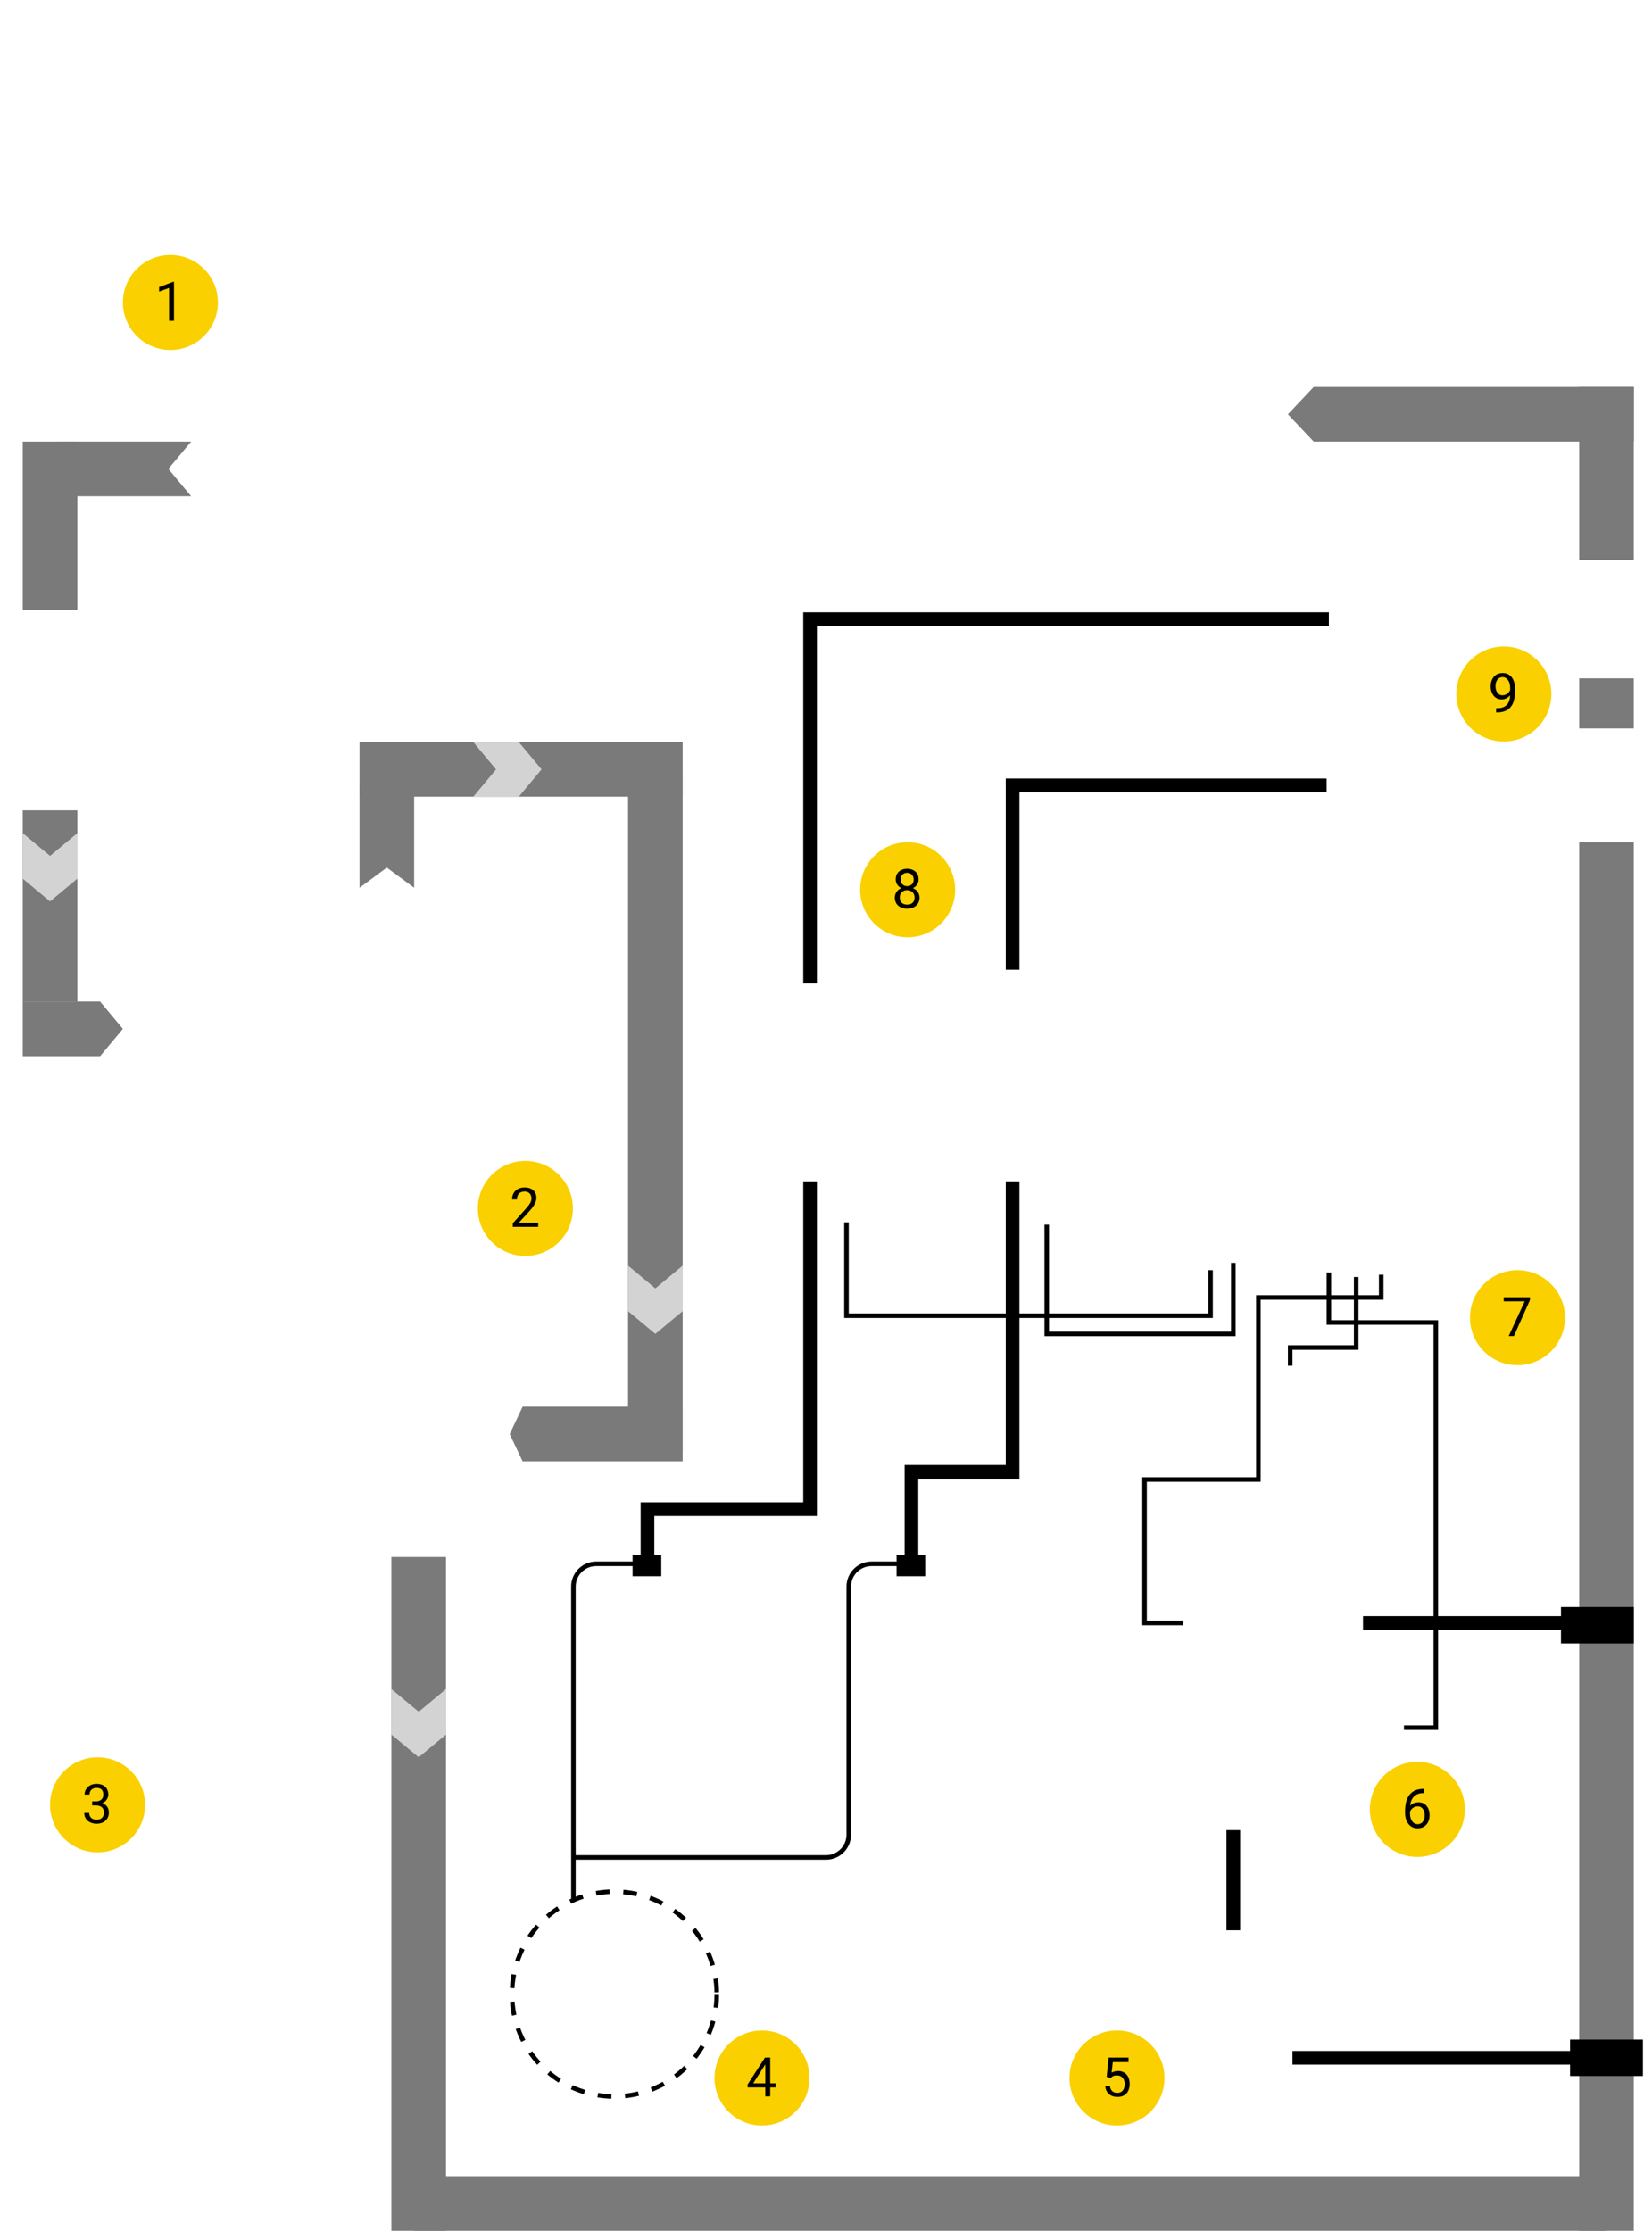 <svg width="363" height="490" viewBox="0 0 363 490" fill="none" xmlns="http://www.w3.org/2000/svg">
<path d="M13 97H42L37 103L42 109H13V97Z" fill="#7A7A7A"/>
<rect x="17" y="97" width="37" height="12" transform="rotate(90 17 97)" fill="#7A7A7A"/>
<rect x="17" y="178" width="42" height="12" transform="rotate(90 17 178)" fill="#7A7A7A"/>
<path d="M22 232L5 232L5 220L22 220L27 226L22 232Z" fill="#7A7A7A"/>
<path d="M17 183L17 193L11 198L5 193L5 183L11 188L17 183Z" fill="#D3D3D3"/>
<path d="M79 195L79 172L91 172L91 195L85 190.574L79 195Z" fill="#7A7A7A"/>
<rect x="79" y="163" width="71" height="12" fill="#7A7A7A"/>
<rect x="150" y="169" width="150" height="12" transform="rotate(90 150 169)" fill="#7A7A7A"/>
<path d="M104 163H114L119 169L114 175H104L109 169L104 163Z" fill="#D3D3D3"/>
<path d="M150 278L150 288L144 293L138 288L138 278L144 283L150 278Z" fill="#D3D3D3"/>
<path d="M114.833 309H150V321H114.833L112 315L114.833 309Z" fill="#7A7A7A"/>
<path d="M288.667 85L359 85V97L288.667 97L283 91L288.667 85Z" fill="#7A7A7A"/>
<rect x="98" y="342" width="148" height="12" transform="rotate(90 98 342)" fill="#7A7A7A"/>
<rect x="353" y="490" width="262" height="12" transform="rotate(-180 353 490)" fill="#7A7A7A"/>
<rect x="347" y="490" width="305" height="12" transform="rotate(-90 347 490)" fill="#7A7A7A"/>
<rect x="347" y="160" width="11" height="12" transform="rotate(-90 347 160)" fill="#7A7A7A"/>
<rect x="347" y="123" width="38" height="12" transform="rotate(-90 347 123)" fill="#7A7A7A"/>
<path d="M98 371L98 381L92 386L86 381L86 371L92 376L98 371Z" fill="#D3D3D3"/>
<rect width="16" height="8" transform="matrix(1 -8.74228e-08 -8.74228e-08 -1 345 456)" fill="black"/>
<path d="M347 452L284 452" stroke="black" stroke-width="3"/>
<rect width="16" height="8" transform="matrix(1 -8.74228e-08 -8.74228e-08 -1 343 361)" fill="black"/>
<path d="M299.5 356.5H343.5" stroke="black" stroke-width="3"/>
<path d="M271 424V409.062V402" stroke="black" stroke-width="3"/>
<circle cx="135" cy="438" r="22.5" stroke="black" stroke-dasharray="3 3"/>
<rect x="197" y="341.5" width="6.303" height="4.727" fill="black"/>
<rect x="139" y="341.5" width="6.303" height="4.727" fill="black"/>
<path d="M200.272 342.5L200.272 323.312L222.5 323.312L222.5 259.5" stroke="black" stroke-width="3"/>
<path d="M222.5 213L222.5 193.812L222.5 172.5L291.5 172.5" stroke="black" stroke-width="3"/>
<path d="M178 216L178 178.098L178 136L292 136" stroke="black" stroke-width="3"/>
<path d="M142.272 342.5L142.272 331.5L178 331.5L178 259.5" stroke="black" stroke-width="3"/>
<path d="M197.5 343.5H191.5C188.739 343.5 186.5 345.739 186.5 348.5V403C186.5 405.761 184.261 408 181.5 408H126M126 408V417M126 408V348.5C126 345.739 128.239 343.5 131 343.5H141.5" stroke="black"/>
<path d="M186 268.5V289H266V279" stroke="black"/>
<path d="M230 269V293H271V277.4" stroke="black"/>
<path d="M292 279.5V290.5H315.5V379.5H308.5" stroke="black"/>
<path d="M298 280.5V296H283.5V300" stroke="black"/>
<path d="M303.5 280V285H276.5V325H251.5V356.5H260" stroke="black"/>
<circle cx="37.44" cy="66.44" r="10.44" fill="#FAD000"/>
<path d="M38.231 61.901V70.48H37.148V63.255L34.962 64.052V63.073L38.062 61.901H38.231Z" fill="black"/>
<circle cx="115.44" cy="265.44" r="10.44" fill="#FAD000"/>
<path d="M118.259 268.589V269.479H112.675V268.7L115.47 265.589C115.813 265.206 116.079 264.882 116.267 264.616C116.458 264.347 116.591 264.106 116.665 263.896C116.743 263.681 116.782 263.462 116.782 263.239C116.782 262.958 116.724 262.704 116.606 262.478C116.493 262.247 116.325 262.063 116.103 261.927C115.88 261.79 115.61 261.722 115.294 261.722C114.915 261.722 114.599 261.796 114.345 261.944C114.095 262.089 113.907 262.292 113.782 262.554C113.657 262.815 113.595 263.116 113.595 263.456H112.511C112.511 262.976 112.616 262.536 112.827 262.138C113.038 261.739 113.351 261.423 113.765 261.188C114.179 260.95 114.688 260.831 115.294 260.831C115.833 260.831 116.294 260.927 116.677 261.118C117.06 261.306 117.353 261.571 117.556 261.915C117.763 262.255 117.866 262.653 117.866 263.11C117.866 263.36 117.823 263.614 117.737 263.872C117.655 264.126 117.54 264.38 117.392 264.634C117.247 264.888 117.077 265.138 116.882 265.384C116.69 265.63 116.485 265.872 116.267 266.11L113.981 268.589H118.259Z" fill="black"/>
<circle cx="21.44" cy="396.44" r="10.44" fill="#FAD000"/>
<path d="M20.251 395.681H21.024C21.403 395.681 21.716 395.618 21.962 395.493C22.212 395.364 22.398 395.19 22.519 394.972C22.644 394.749 22.706 394.499 22.706 394.222C22.706 393.894 22.651 393.618 22.542 393.396C22.433 393.173 22.269 393.005 22.05 392.892C21.831 392.778 21.554 392.722 21.218 392.722C20.913 392.722 20.644 392.782 20.409 392.903C20.179 393.021 19.997 393.188 19.864 393.407C19.735 393.626 19.671 393.884 19.671 394.181H18.587C18.587 393.747 18.696 393.353 18.915 392.997C19.134 392.642 19.44 392.358 19.835 392.147C20.233 391.937 20.694 391.831 21.218 391.831C21.733 391.831 22.185 391.923 22.571 392.106C22.958 392.286 23.259 392.556 23.474 392.915C23.689 393.271 23.796 393.714 23.796 394.245C23.796 394.46 23.745 394.69 23.644 394.937C23.546 395.179 23.392 395.405 23.181 395.616C22.974 395.827 22.704 396.001 22.372 396.138C22.04 396.271 21.642 396.337 21.177 396.337H20.251V395.681ZM20.251 396.571V395.921H21.177C21.72 395.921 22.169 395.985 22.524 396.114C22.88 396.243 23.159 396.415 23.362 396.63C23.569 396.845 23.714 397.081 23.796 397.339C23.882 397.593 23.925 397.847 23.925 398.101C23.925 398.499 23.856 398.853 23.72 399.161C23.587 399.47 23.398 399.731 23.151 399.946C22.909 400.161 22.624 400.323 22.296 400.433C21.968 400.542 21.61 400.597 21.224 400.597C20.852 400.597 20.503 400.544 20.175 400.438C19.851 400.333 19.564 400.181 19.314 399.981C19.064 399.778 18.868 399.53 18.727 399.237C18.587 398.94 18.517 398.603 18.517 398.224H19.601C19.601 398.521 19.665 398.78 19.794 399.003C19.927 399.226 20.114 399.399 20.356 399.524C20.602 399.646 20.892 399.706 21.224 399.706C21.556 399.706 21.841 399.649 22.079 399.536C22.321 399.419 22.507 399.243 22.636 399.009C22.769 398.774 22.835 398.479 22.835 398.124C22.835 397.769 22.761 397.478 22.612 397.251C22.464 397.021 22.253 396.851 21.98 396.741C21.71 396.628 21.392 396.571 21.024 396.571H20.251Z" fill="black"/>
<circle cx="167.44" cy="456.44" r="10.44" fill="#FAD000"/>
<path d="M170.435 457.608V458.499H164.271V457.86L168.091 451.948H168.976L168.026 453.659L165.501 457.608H170.435ZM169.245 451.948V460.479H168.161V451.948H169.245Z" fill="black"/>
<circle cx="245.44" cy="456.44" r="10.44" fill="#FAD000"/>
<path d="M244.04 456.419L243.173 456.196L243.601 451.948H247.978V452.95H244.521L244.263 455.271C244.419 455.181 244.616 455.097 244.854 455.019C245.097 454.94 245.374 454.901 245.687 454.901C246.081 454.901 246.435 454.97 246.747 455.106C247.06 455.239 247.325 455.431 247.544 455.681C247.767 455.931 247.937 456.231 248.054 456.583C248.171 456.935 248.229 457.327 248.229 457.761C248.229 458.171 248.173 458.548 248.06 458.892C247.95 459.235 247.784 459.536 247.562 459.794C247.339 460.048 247.058 460.245 246.718 460.386C246.382 460.526 245.985 460.597 245.528 460.597C245.185 460.597 244.858 460.55 244.55 460.456C244.245 460.358 243.972 460.212 243.729 460.017C243.491 459.817 243.296 459.571 243.144 459.278C242.995 458.981 242.901 458.634 242.862 458.235H243.894C243.94 458.556 244.034 458.825 244.175 459.044C244.315 459.263 244.499 459.429 244.726 459.542C244.956 459.651 245.224 459.706 245.528 459.706C245.786 459.706 246.015 459.661 246.214 459.571C246.413 459.481 246.581 459.353 246.718 459.185C246.854 459.017 246.958 458.813 247.028 458.575C247.103 458.337 247.14 458.069 247.14 457.772C247.14 457.503 247.103 457.253 247.028 457.022C246.954 456.792 246.843 456.591 246.694 456.419C246.55 456.247 246.372 456.114 246.161 456.021C245.95 455.923 245.708 455.874 245.435 455.874C245.071 455.874 244.796 455.923 244.608 456.021C244.425 456.118 244.235 456.251 244.04 456.419Z" fill="black"/>
<circle cx="311.44" cy="397.44" r="10.44" fill="#FAD000"/>
<path d="M312.829 392.937H312.923V393.856H312.829C312.255 393.856 311.774 393.95 311.388 394.138C311.001 394.321 310.694 394.569 310.468 394.882C310.241 395.19 310.077 395.538 309.976 395.925C309.878 396.312 309.829 396.704 309.829 397.103V398.356C309.829 398.735 309.874 399.071 309.964 399.364C310.054 399.653 310.177 399.897 310.333 400.097C310.489 400.296 310.665 400.446 310.86 400.548C311.06 400.649 311.267 400.7 311.481 400.7C311.731 400.7 311.954 400.653 312.149 400.56C312.345 400.462 312.509 400.327 312.642 400.155C312.778 399.979 312.882 399.772 312.952 399.534C313.022 399.296 313.058 399.034 313.058 398.749C313.058 398.495 313.026 398.251 312.964 398.017C312.901 397.778 312.806 397.567 312.677 397.384C312.548 397.196 312.386 397.05 312.19 396.944C311.999 396.835 311.771 396.78 311.505 396.78C311.204 396.78 310.923 396.854 310.661 397.003C310.403 397.147 310.19 397.339 310.022 397.577C309.858 397.812 309.765 398.067 309.741 398.345L309.167 398.339C309.222 397.901 309.323 397.528 309.472 397.22C309.624 396.907 309.812 396.653 310.034 396.458C310.261 396.259 310.513 396.114 310.79 396.024C311.071 395.931 311.368 395.884 311.681 395.884C312.106 395.884 312.474 395.964 312.782 396.124C313.091 396.284 313.345 396.499 313.544 396.769C313.743 397.034 313.89 397.335 313.983 397.671C314.081 398.003 314.13 398.345 314.13 398.696C314.13 399.099 314.073 399.476 313.96 399.827C313.847 400.179 313.677 400.487 313.45 400.753C313.228 401.019 312.952 401.226 312.624 401.374C312.296 401.522 311.915 401.597 311.481 401.597C311.021 401.597 310.618 401.503 310.274 401.315C309.931 401.124 309.646 400.87 309.419 400.554C309.192 400.237 309.022 399.886 308.909 399.499C308.796 399.112 308.739 398.72 308.739 398.321V397.812C308.739 397.21 308.8 396.62 308.921 396.042C309.042 395.464 309.251 394.94 309.548 394.472C309.849 394.003 310.265 393.63 310.796 393.353C311.327 393.075 312.005 392.937 312.829 392.937Z" fill="black"/>
<circle cx="333.44" cy="289.44" r="10.44" fill="#FAD000"/>
<path d="M336.183 284.948V285.558L332.649 293.479H331.507L335.034 285.839H330.417V284.948H336.183Z" fill="black"/>
<circle cx="330.44" cy="152.44" r="10.44" fill="#FAD000"/>
<path d="M328.747 155.571H328.858C329.483 155.571 329.991 155.483 330.382 155.308C330.772 155.132 331.073 154.896 331.284 154.599C331.495 154.302 331.64 153.968 331.718 153.597C331.796 153.222 331.835 152.837 331.835 152.442V151.136C331.835 150.749 331.79 150.405 331.7 150.104C331.614 149.804 331.493 149.552 331.337 149.349C331.185 149.146 331.011 148.991 330.815 148.886C330.62 148.78 330.413 148.728 330.194 148.728C329.944 148.728 329.72 148.778 329.521 148.88C329.325 148.978 329.159 149.116 329.022 149.296C328.89 149.476 328.788 149.687 328.718 149.929C328.647 150.171 328.612 150.435 328.612 150.72C328.612 150.974 328.644 151.22 328.706 151.458C328.769 151.696 328.864 151.911 328.993 152.103C329.122 152.294 329.282 152.446 329.474 152.56C329.669 152.669 329.897 152.724 330.159 152.724C330.401 152.724 330.628 152.677 330.839 152.583C331.054 152.485 331.243 152.354 331.407 152.19C331.575 152.022 331.708 151.833 331.806 151.622C331.907 151.411 331.966 151.19 331.981 150.96H332.497C332.497 151.284 332.433 151.604 332.304 151.921C332.179 152.233 332.003 152.519 331.776 152.776C331.55 153.034 331.284 153.241 330.979 153.397C330.675 153.55 330.343 153.626 329.983 153.626C329.562 153.626 329.196 153.544 328.888 153.38C328.579 153.216 328.325 152.997 328.126 152.724C327.931 152.45 327.784 152.146 327.687 151.81C327.593 151.47 327.546 151.126 327.546 150.778C327.546 150.372 327.603 149.991 327.716 149.636C327.829 149.28 327.997 148.968 328.22 148.698C328.442 148.425 328.718 148.212 329.046 148.06C329.378 147.907 329.761 147.831 330.194 147.831C330.683 147.831 331.099 147.929 331.442 148.124C331.786 148.319 332.065 148.581 332.28 148.909C332.499 149.237 332.659 149.606 332.761 150.017C332.862 150.427 332.913 150.849 332.913 151.282V151.675C332.913 152.116 332.884 152.565 332.825 153.022C332.771 153.476 332.663 153.909 332.503 154.323C332.347 154.737 332.118 155.108 331.817 155.437C331.517 155.761 331.124 156.019 330.64 156.21C330.159 156.397 329.565 156.491 328.858 156.491H328.747V155.571Z" fill="black"/>
<circle cx="199.44" cy="195.44" r="10.44" fill="#FAD000"/>
<path d="M202.048 197.171C202.048 197.69 201.927 198.132 201.685 198.495C201.446 198.854 201.122 199.128 200.712 199.315C200.306 199.503 199.847 199.597 199.335 199.597C198.823 199.597 198.362 199.503 197.952 199.315C197.542 199.128 197.218 198.854 196.979 198.495C196.741 198.132 196.622 197.69 196.622 197.171C196.622 196.831 196.687 196.521 196.815 196.239C196.948 195.954 197.134 195.706 197.372 195.495C197.614 195.284 197.899 195.122 198.228 195.009C198.56 194.892 198.925 194.833 199.323 194.833C199.847 194.833 200.313 194.935 200.724 195.138C201.134 195.337 201.456 195.612 201.69 195.964C201.929 196.315 202.048 196.718 202.048 197.171ZM200.958 197.147C200.958 196.831 200.89 196.552 200.753 196.31C200.616 196.063 200.425 195.872 200.179 195.735C199.933 195.599 199.647 195.53 199.323 195.53C198.991 195.53 198.704 195.599 198.462 195.735C198.224 195.872 198.038 196.063 197.905 196.31C197.772 196.552 197.706 196.831 197.706 197.147C197.706 197.476 197.771 197.757 197.899 197.991C198.032 198.222 198.22 198.399 198.462 198.524C198.708 198.646 198.999 198.706 199.335 198.706C199.671 198.706 199.96 198.646 200.202 198.524C200.444 198.399 200.63 198.222 200.759 197.991C200.892 197.757 200.958 197.476 200.958 197.147ZM201.849 193.169C201.849 193.583 201.739 193.956 201.521 194.288C201.302 194.62 201.003 194.882 200.624 195.073C200.245 195.265 199.815 195.36 199.335 195.36C198.847 195.36 198.411 195.265 198.028 195.073C197.649 194.882 197.353 194.62 197.138 194.288C196.923 193.956 196.815 193.583 196.815 193.169C196.815 192.673 196.923 192.251 197.138 191.903C197.356 191.556 197.655 191.29 198.034 191.106C198.413 190.923 198.845 190.831 199.329 190.831C199.817 190.831 200.251 190.923 200.63 191.106C201.009 191.29 201.306 191.556 201.521 191.903C201.739 192.251 201.849 192.673 201.849 193.169ZM200.765 193.187C200.765 192.901 200.704 192.649 200.583 192.431C200.462 192.212 200.294 192.04 200.079 191.915C199.864 191.786 199.614 191.722 199.329 191.722C199.044 191.722 198.794 191.782 198.579 191.903C198.368 192.021 198.202 192.188 198.081 192.407C197.964 192.626 197.905 192.886 197.905 193.187C197.905 193.479 197.964 193.735 198.081 193.954C198.202 194.173 198.37 194.343 198.585 194.464C198.8 194.585 199.05 194.646 199.335 194.646C199.62 194.646 199.868 194.585 200.079 194.464C200.294 194.343 200.462 194.173 200.583 193.954C200.704 193.735 200.765 193.479 200.765 193.187Z" fill="black"/>
</svg>
